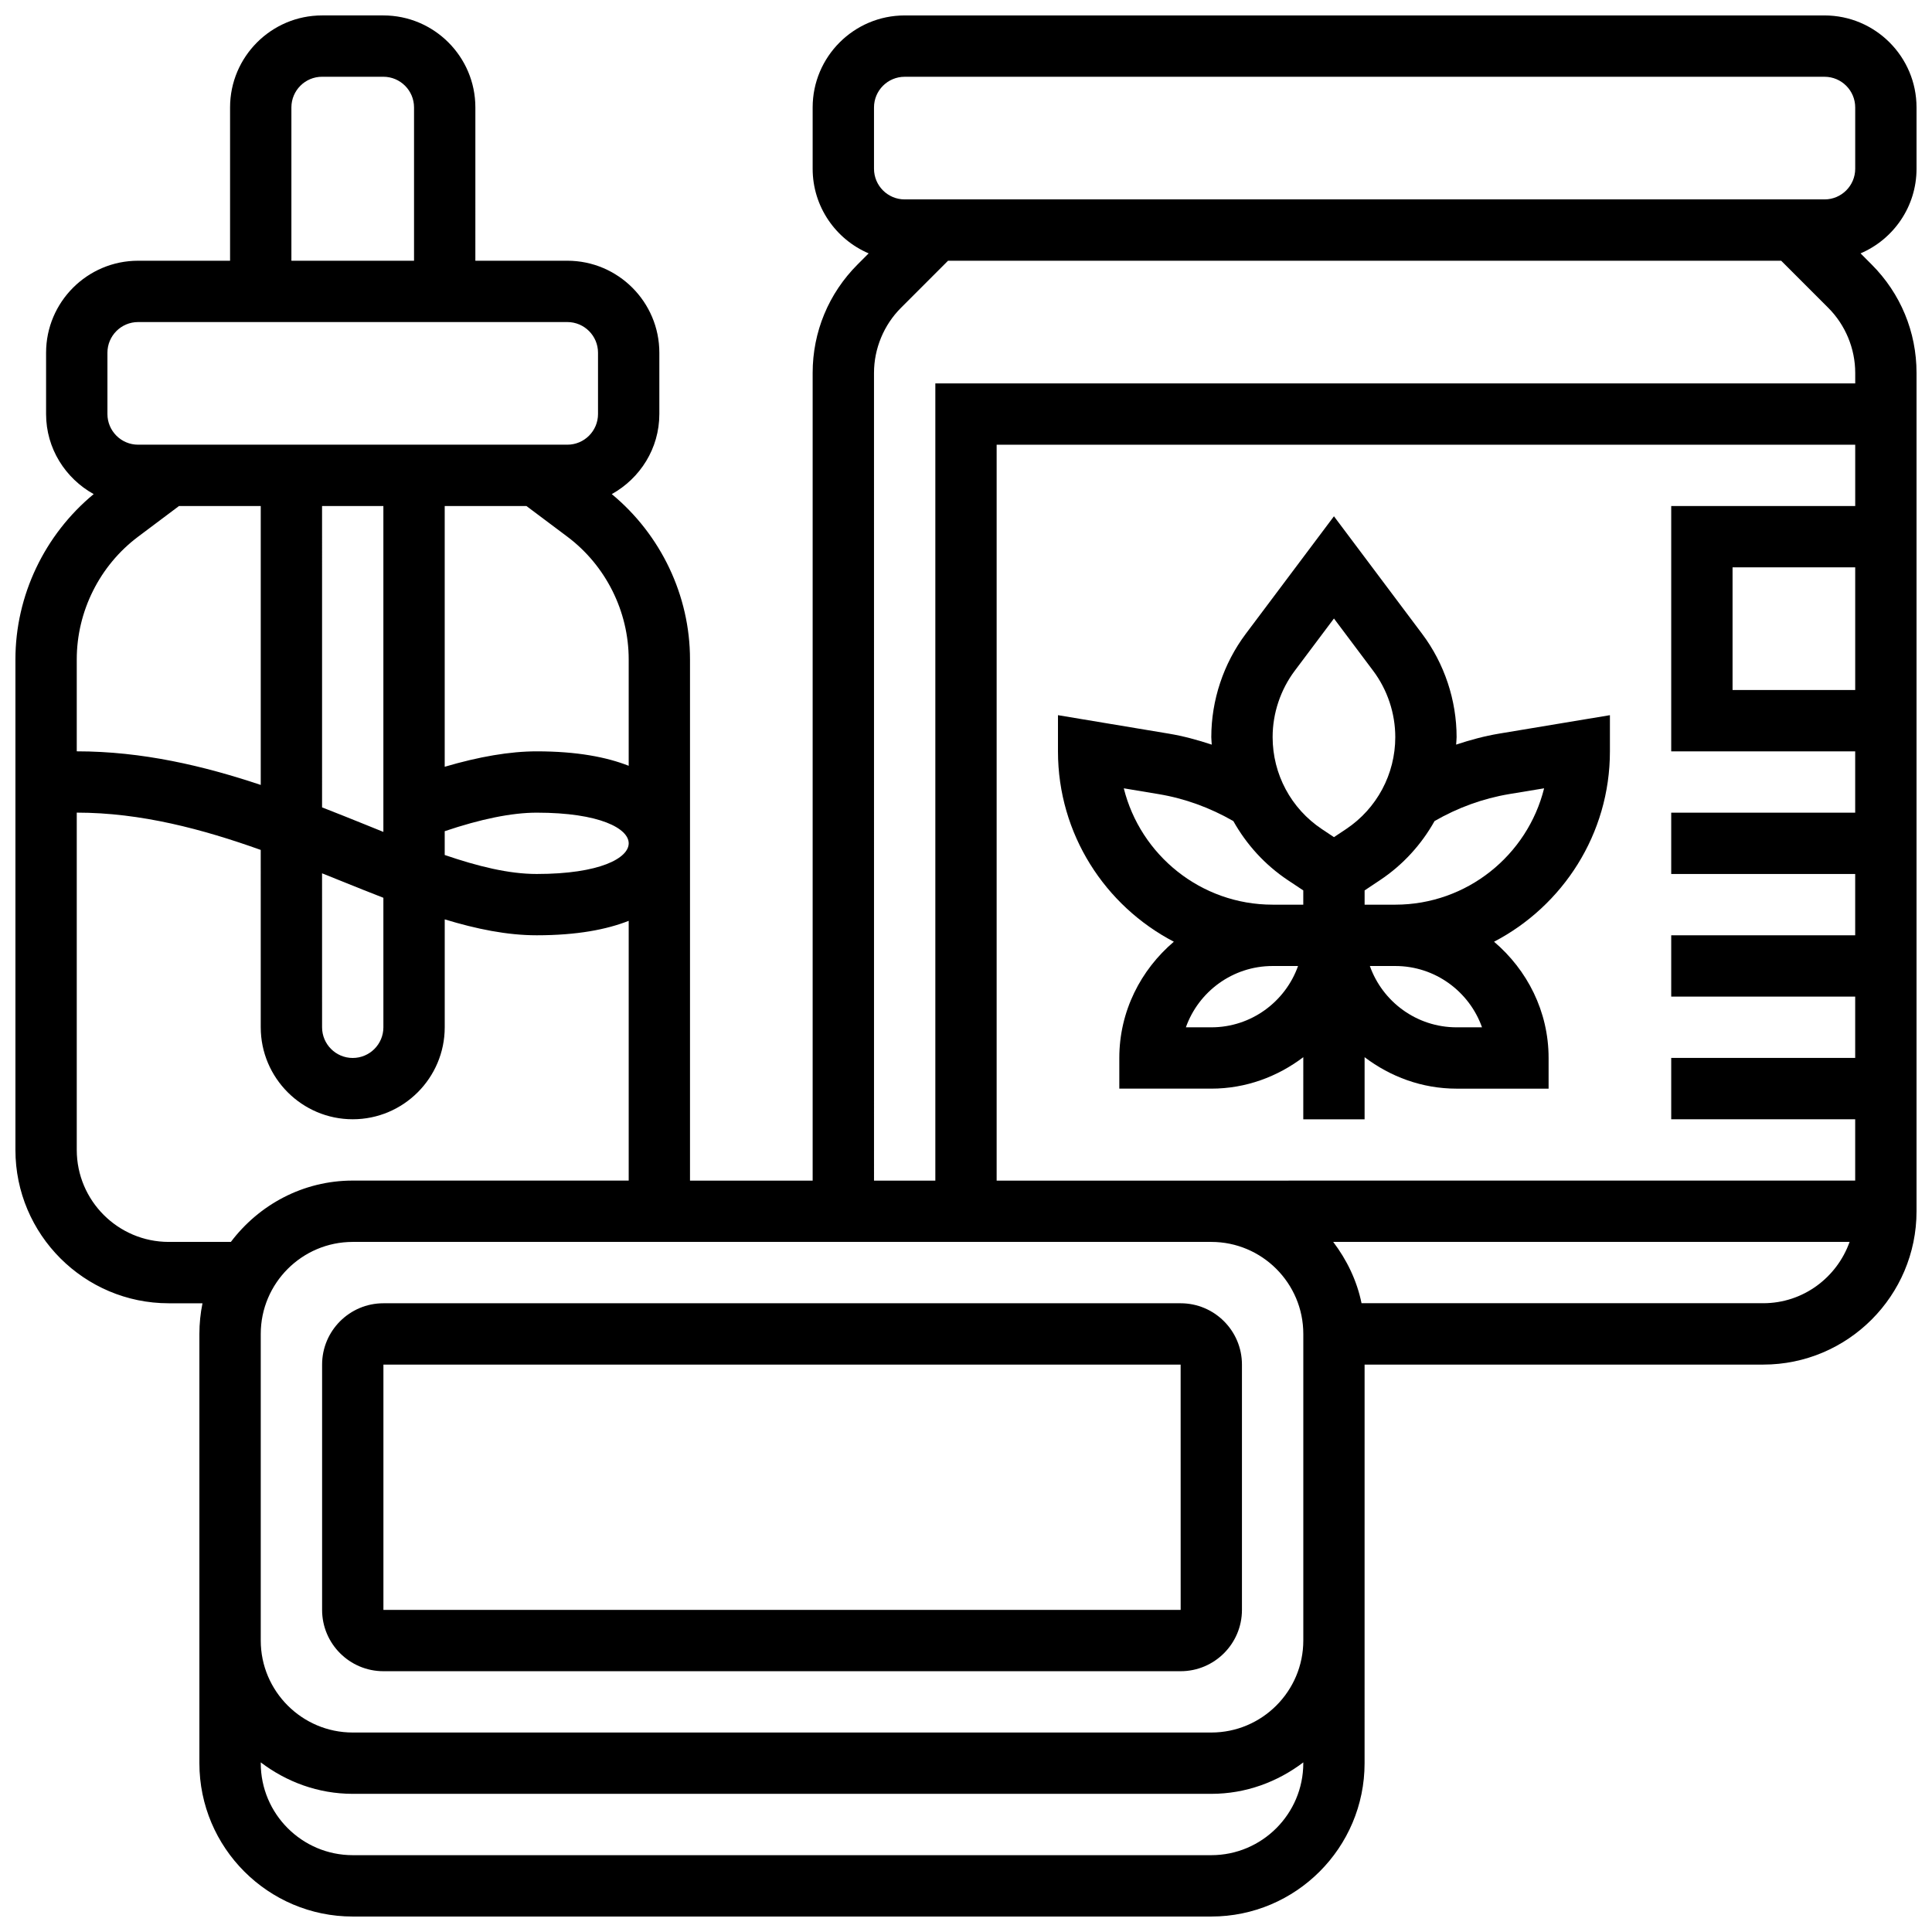 <?xml version="1.0" encoding="UTF-8"?>
<!-- Uploaded to: SVG Repo, www.svgrepo.com, Generator: SVG Repo Mixer Tools -->
<svg width="800px" height="800px" version="1.1" viewBox="144 144 512 512" xmlns="http://www.w3.org/2000/svg">
 <defs>
  <clipPath id="a">
   <path d="m148.09 148.09h503.81v503.81h-503.81z"/>
  </clipPath>
 </defs>
 <path d="m529.89 341.33c0.027-0.664 0.125-1.316 0.125-1.988 0-9.793-3.234-19.496-9.109-27.328l-23.395-31.195-23.395 31.188c-5.875 7.84-9.109 17.543-9.109 27.336 0 0.668 0.098 1.324 0.121 1.992-3.723-1.234-7.508-2.266-11.426-2.918l-29.328-4.887v9.59c0 21.926 12.488 40.953 30.707 50.445-8.766 7.461-14.453 18.43-14.453 30.812v8.125h24.379c9.184 0 17.566-3.176 24.379-8.336l-0.004 16.465h16.25v-16.465c6.812 5.16 15.199 8.34 24.383 8.34h24.379v-8.125c0-12.383-5.688-23.355-14.457-30.812 18.215-9.496 30.707-28.527 30.707-50.449v-9.59l-29.336 4.883c-3.91 0.652-7.703 1.684-11.418 2.918zm-42.773-19.566 10.395-13.855 10.395 13.863c3.777 5.031 5.856 11.27 5.856 17.57 0 9.816-4.883 18.934-13.043 24.379l-3.207 2.133-3.211-2.137c-8.168-5.445-13.043-14.562-13.043-24.379 0-6.297 2.082-12.535 5.859-17.574zm-45.301 31.148 9.215 1.535c7.027 1.172 13.668 3.617 19.82 7.152 3.469 6.184 8.344 11.586 14.441 15.652l4.09 2.719v3.777h-8.125c-19.031 0-35.039-13.148-39.441-30.836zm23.191 63.34h-6.738c3.356-9.457 12.391-16.25 22.988-16.25h6.738c-3.359 9.457-12.395 16.25-22.988 16.25zm71.742 0h-6.734c-10.598 0-19.633-6.793-22.988-16.25h6.734c10.598 0 19.633 6.793 22.988 16.25zm16.457-63.34c-4.398 17.688-20.414 30.836-39.445 30.836h-8.125v-3.777l4.094-2.731c6.094-4.062 10.977-9.465 14.441-15.652 6.144-3.535 12.781-5.973 19.812-7.152z"/>
 <g clip-path="url(#a)">
  <path d="m651.9 188.72v-16.25c0-13.441-10.938-24.379-24.379-24.379h-243.78c-13.441 0-24.379 10.938-24.379 24.379v16.25c0 10.059 6.129 18.707 14.84 22.426l-2.934 2.941c-7.672 7.676-11.906 17.879-11.906 28.727v214.06h-32.504v-138.14c0-16.918-7.742-33.055-20.73-43.789 7.481-4.168 12.605-12.066 12.605-21.219v-16.25c0-13.441-10.938-24.379-24.379-24.379h-24.379l0.004-40.629c0-13.441-10.938-24.379-24.379-24.379h-16.25c-13.441 0-24.379 10.938-24.379 24.379v40.629h-24.379c-13.441 0-24.379 10.938-24.379 24.379v16.25c0 9.148 5.129 17.047 12.613 21.219-12.996 10.734-20.738 26.871-20.738 43.789v130.02c0 22.402 18.227 40.629 40.629 40.629h8.945c-0.535 2.625-0.82 5.348-0.82 8.129v113.76c0 22.402 18.227 40.629 40.629 40.629h227.53c22.402 0 40.629-18.227 40.629-40.629l0.004-105.64h105.64c22.402 0 40.629-18.227 40.629-40.629v-222.19c0-10.848-4.234-21.055-11.906-28.727l-2.93-2.938c8.711-3.723 14.836-12.367 14.836-22.43zm-276.28-16.25c0-4.477 3.641-8.125 8.125-8.125h243.78c4.484 0 8.125 3.648 8.125 8.125v16.25c0 4.477-3.641 8.125-8.125 8.125h-243.78c-4.484 0-8.125-3.648-8.125-8.125zm0 70.344c0-6.418 2.602-12.699 7.144-17.234l12.473-12.48h220.8l12.473 12.48c4.543 4.535 7.144 10.816 7.144 17.234v2.789h-243.78v211.27h-16.25zm211.27 35.293v65.008h48.754v16.25h-48.754v16.25h48.754v16.25h-48.754v16.25h48.754v16.25h-48.754v16.25h48.754v16.25l-170.64 0.012h-56.883v-195.02h227.53v16.25zm48.758 16.25v32.504h-32.504v-32.504zm-406.3 81.082c1.699 0.684 3.414 1.363 5.078 2.039 3.769 1.527 7.492 3.016 11.172 4.445l0.004 34.324c0 4.477-3.641 8.125-8.125 8.125s-8.125-3.648-8.125-8.125zm11.176-13.027c-3.633-1.473-7.379-2.965-11.172-4.445l-0.004-79.859h16.25v86.355c-1.672-0.676-3.352-1.352-5.074-2.051zm21.328 1.863c9.469-3.195 17.707-4.91 24.379-4.91 16.754 0 24.379 4.219 24.379 8.125 0 3.91-7.621 8.125-24.379 8.125-7.418 0-15.547-2.016-24.379-5.031zm48.758-45.539v28.207c-5.828-2.293-13.66-3.828-24.379-3.828-7.102 0-15.293 1.406-24.379 4.086v-69.094h21.664l10.84 8.125c10.176 7.633 16.254 19.789 16.254 32.504zm-89.387-146.27c0-4.477 3.641-8.125 8.125-8.125h16.25c4.484 0 8.125 3.648 8.125 8.125v40.629h-32.5zm-48.754 65.008c0-4.477 3.641-8.125 8.125-8.125h113.76c4.484 0 8.125 3.648 8.125 8.125v16.25c0 4.477-3.641 8.125-8.125 8.125h-113.76c-4.484 0-8.125-3.648-8.125-8.125zm-8.129 81.258c0-12.719 6.078-24.875 16.262-32.504l10.832-8.125h21.664v73.914c-15.121-5.055-31.367-8.906-48.758-8.906zm24.379 154.39c-13.441 0-24.379-10.938-24.379-24.379v-89.387c17.055 0 33.43 4.414 48.754 9.883l0.004 47c0 13.441 10.938 24.379 24.379 24.379 13.441 0 24.379-10.938 24.379-24.379v-28.594c8.375 2.551 16.512 4.215 24.375 4.215 10.719 0 18.551-1.535 24.379-3.828v68.836h-73.133c-13.223 0-24.875 6.445-32.293 16.25zm276.29 162.52h-227.53c-13.441 0-24.379-10.938-24.379-24.379v-0.211c6.809 5.16 15.195 8.336 24.379 8.336h227.53c9.184 0 17.566-3.176 24.379-8.336l-0.004 0.211c0 13.441-10.938 24.379-24.375 24.379zm0-32.504h-227.53c-13.441 0-24.379-10.938-24.379-24.379v-81.258c0-13.441 10.938-24.379 24.379-24.379h227.53c13.441 0 24.379 10.938 24.379 24.379v81.258c-0.004 13.441-10.941 24.379-24.379 24.379zm146.27-113.77h-106.46c-1.234-6.039-3.918-11.508-7.508-16.25h136.85c-3.363 9.434-12.305 16.25-22.883 16.25z"/>
 </g>
 <path d="m456.88 489.38h-211.27c-8.965 0-16.25 7.289-16.25 16.25v65.008c0 8.965 7.289 16.25 16.25 16.25h211.27c8.965 0 16.25-7.289 16.25-16.25v-65.008c0.004-8.961-7.285-16.25-16.25-16.25zm-211.27 81.262v-65.008h211.27l0.008 65.008z"/>
</svg>